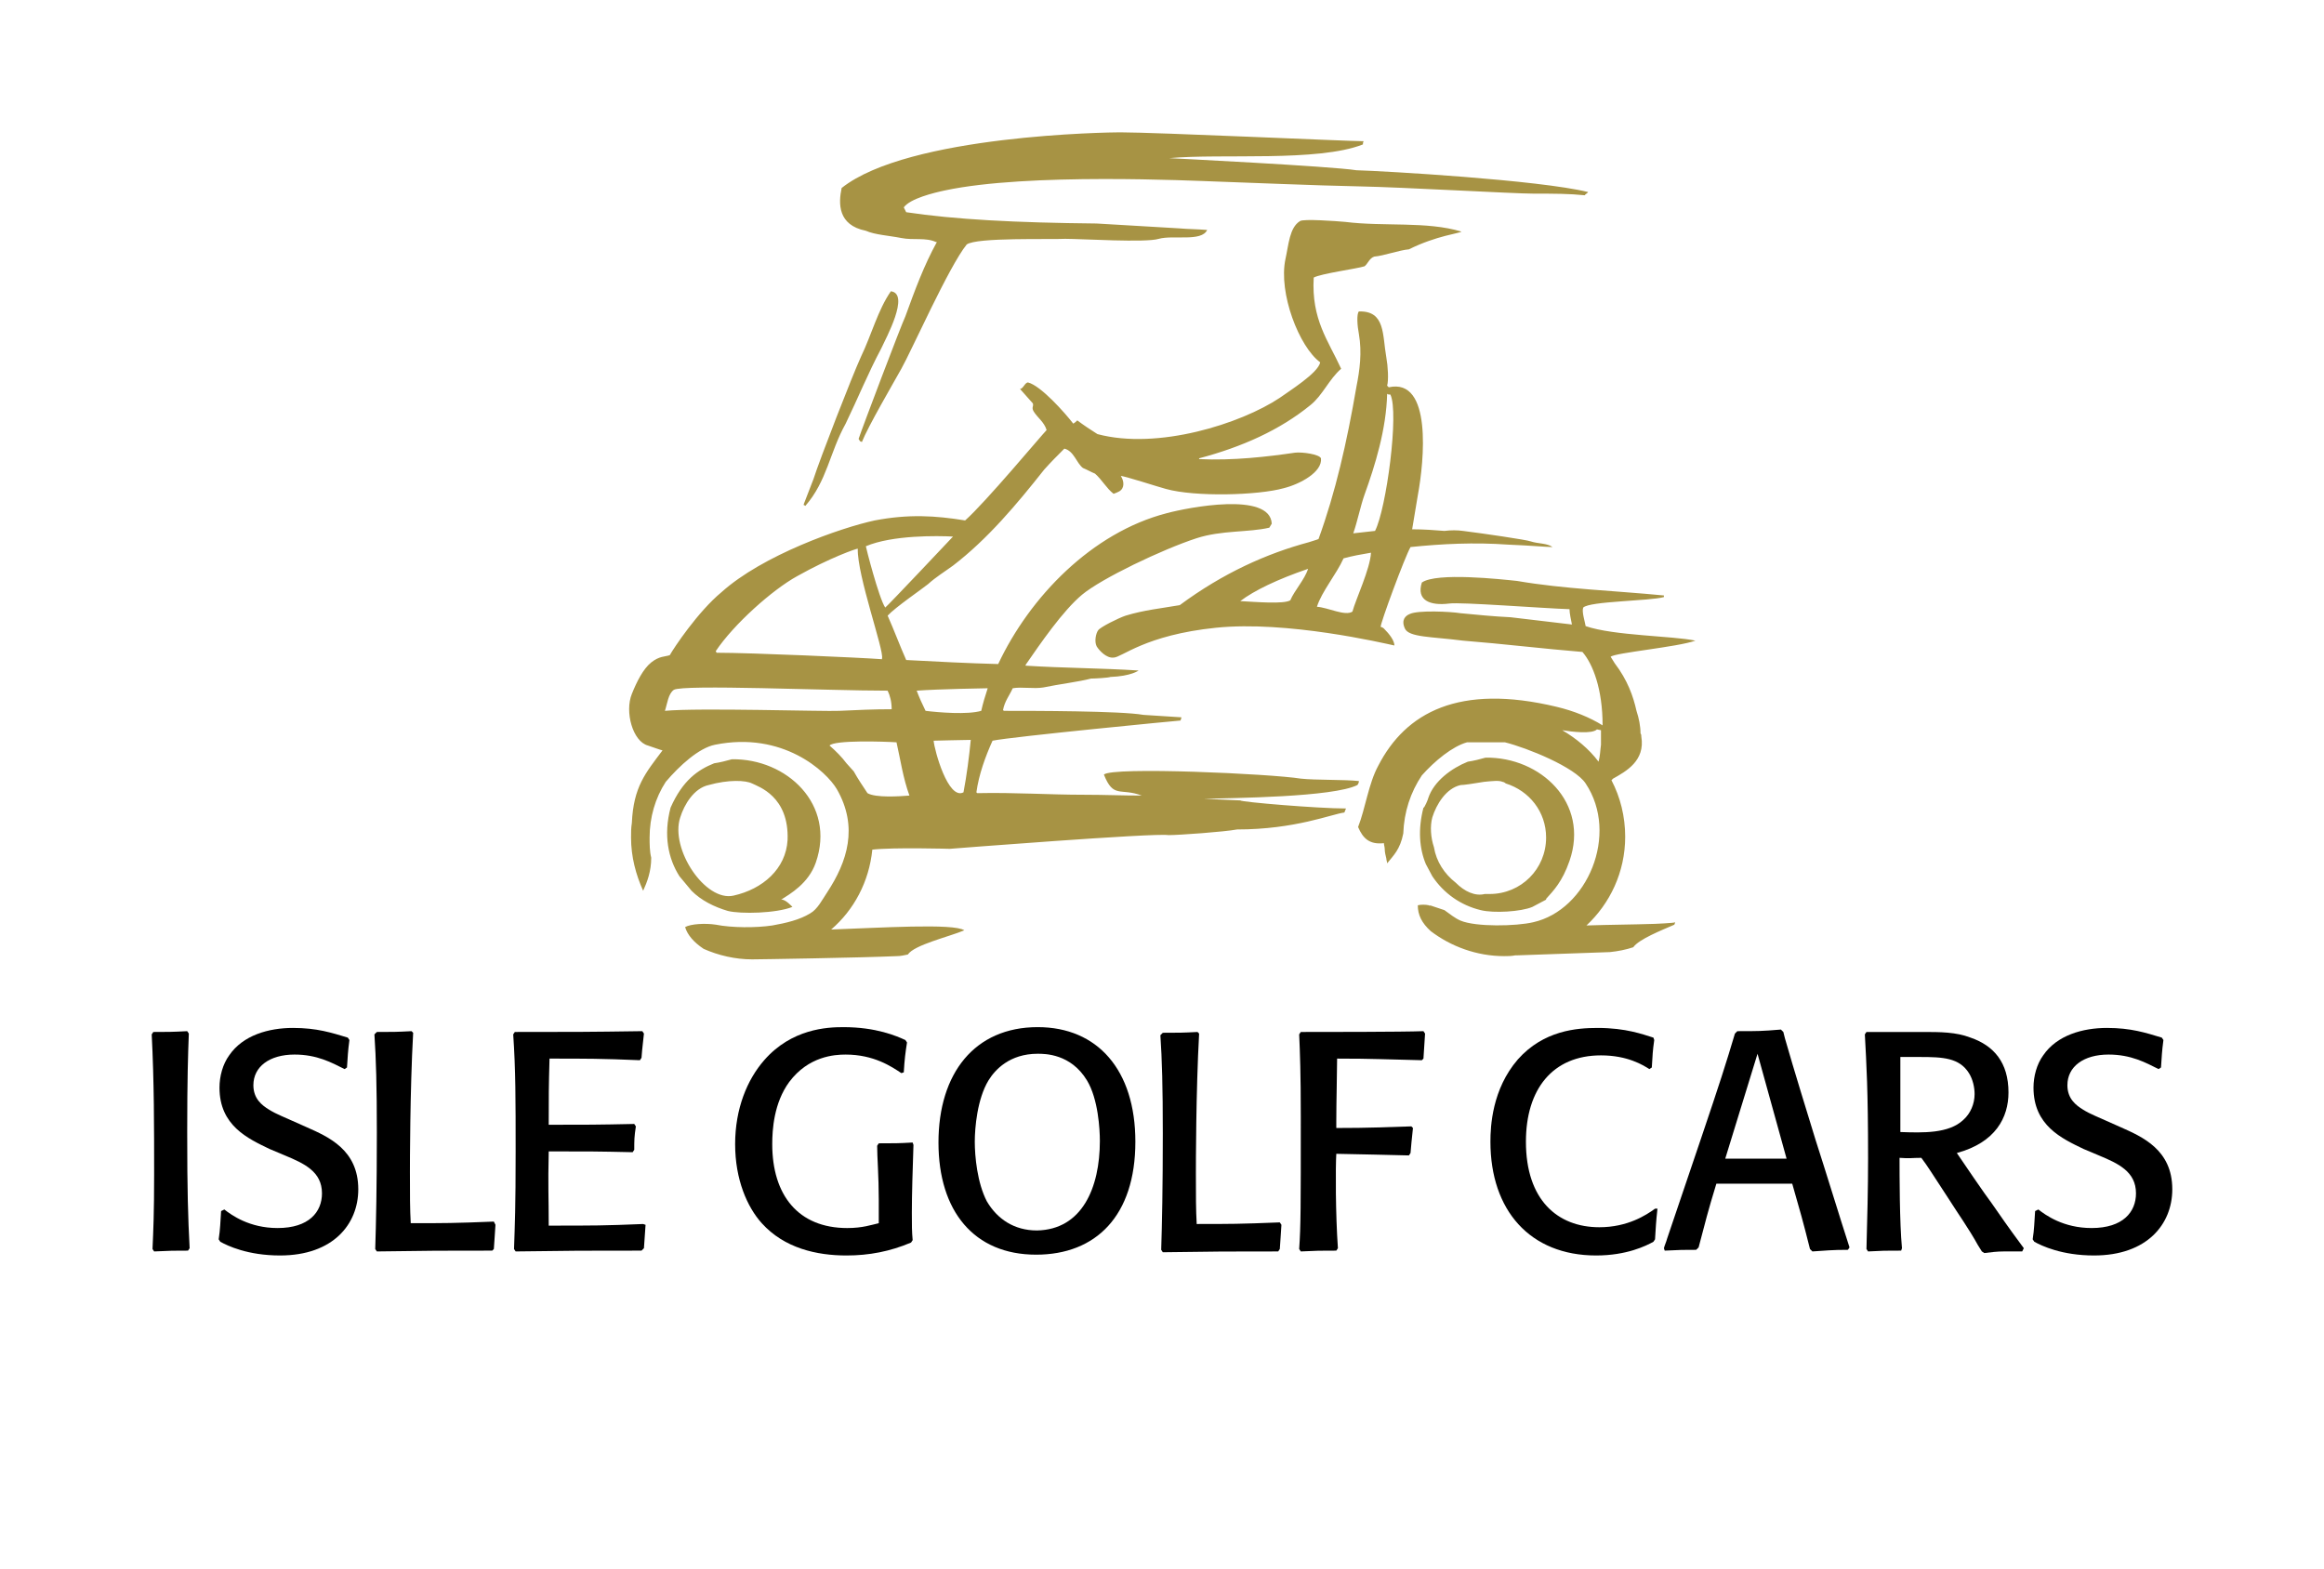 <?xml version="1.0" encoding="UTF-8" standalone="no"?>
<svg
   xmlns:dc="http://purl.org/dc/elements/1.1/"
   xmlns:cc="http://creativecommons.org/ns#"
   xmlns:rdf="http://www.w3.org/1999/02/22-rdf-syntax-ns#"
   xmlns:svg="http://www.w3.org/2000/svg"
   xmlns="http://www.w3.org/2000/svg"
   xmlns:sodipodi="http://sodipodi.sourceforge.net/DTD/sodipodi-0.dtd"
   xmlns:inkscape="http://www.inkscape.org/namespaces/inkscape"
   inkscape:version="1.0 (4035a4fb49, 2020-05-01)"
   style="enable-background:new 0 0 288 194.4;"
   sodipodi:docname="isle-golf-logo-newgold2.svg"
   xml:space="preserve"
   viewBox="0 0 288 194.4"
   y="0px"
   x="0px"
   id="Layer_1"
   version="1.1"><defs
   id="defs96" /><sodipodi:namedview
   inkscape:current-layer="Layer_1"
   inkscape:window-maximized="1"
   inkscape:window-y="1072"
   inkscape:window-x="-8"
   inkscape:cy="60.695931"
   inkscape:cx="123.70613"
   inkscape:zoom="2.6734748"
   showgrid="false"
   id="namedview94"
   inkscape:window-height="1017"
   inkscape:window-width="1920"
   inkscape:pageshadow="2"
   inkscape:pageopacity="0"
   guidetolerance="10"
   gridtolerance="10"
   objecttolerance="10"
   borderopacity="1"
   bordercolor="#666666"
   pagecolor="#ffffff" />
<style
   id="style2"
   type="text/css">
	.Arched_x0020_Green{fill:url(#SVGID_1_);stroke:#FFFFFF;stroke-width:0.25;stroke-miterlimit:1;}
	.st0{fill-rule:evenodd;clip-rule:evenodd;fill:#B4975A;}
</style>
<linearGradient
   y2="492.493"
   x2="-161.293"
   y1="493.2"
   x1="-162"
   gradientUnits="userSpaceOnUse"
   id="SVGID_1_">
	<stop
   id="stop4"
   style="stop-color:#20AC4B"
   offset="0" />
	<stop
   id="stop6"
   style="stop-color:#19361A"
   offset="0.983" />
</linearGradient>

<g
   id="g89">
	<path
   id="path65"
   d="M23.4,128.1c-0.1,2.6-0.2,5.6-0.2,12.2c0,7.4,0.1,10.5,0.3,14.4l-0.2,0.3c-1.7,0-2.2,0-4.2,0.1l-0.2-0.3   c0.1-2.3,0.2-4.4,0.2-9.3c0-5.8,0-11.5-0.3-17.3l0.2-0.3c1.7,0,2.3,0,4.2-0.1L23.4,128.1z" />
	<path
   id="path67"
   d="M38,139.7c2.7,1.2,6.4,2.8,6.4,7.7c0,4.3-3.1,8.2-9.7,8.2c-4,0-6.5-1.2-7.4-1.7l-0.2-0.3c0.2-1.3,0.2-2.1,0.3-3.5l0.4-0.2   c0.9,0.7,3.1,2.3,6.6,2.3c3.9,0,5.5-2,5.5-4.3c0-2.7-2.2-3.7-4.6-4.7l-1.9-0.8c-2.7-1.3-6.2-2.9-6.2-7.6c0-1.4,0.4-2.9,1.2-4   c1.7-2.5,4.9-3.4,7.9-3.4c3,0,4.8,0.6,6.8,1.2l0.2,0.3c-0.2,1.5-0.2,2-0.3,3.4l-0.3,0.2c-1.6-0.8-3.4-1.8-6.2-1.8   c-3.1,0-5.1,1.5-5.1,3.8c0,1.7,1.1,2.5,1.9,3c0.5,0.3,0.6,0.4,2.9,1.4L38,139.7z" />
	<path
   id="path69"
   d="M61.4,151.8c-0.1,1.3-0.1,1.8-0.2,3L61,155c-6.7,0-7.3,0-14.3,0.1l-0.2-0.3c0.1-3.1,0.2-7.7,0.2-14.4   c0-5.9-0.1-9.2-0.3-12.2l0.3-0.3c2,0,2.4,0,4.3-0.1l0.2,0.2c-0.4,7.2-0.4,16.4-0.4,17.3c0,2.9,0,4.5,0.1,6.3c4.2,0,5.3,0,10.3-0.2   L61.4,151.8z" />
	<path
   id="path71"
   d="M80,151.8c-0.1,1.3-0.1,1.6-0.2,2.9l-0.3,0.3c-7.3,0-8.5,0-15.6,0.1l-0.2-0.3c0.1-3,0.2-5.1,0.2-12.1   c0-6.4,0-10.1-0.3-14.5l0.2-0.3c7.4,0,8.9,0,15.8-0.1l0.2,0.3c-0.1,1.1-0.2,1.6-0.3,3l-0.2,0.3c-4.8-0.2-6.5-0.2-11.2-0.2   c-0.1,3.5-0.1,4.6-0.1,8.2c4.6,0,6,0,10.6-0.1l0.2,0.3c-0.2,1.3-0.2,1.7-0.2,2.9l-0.2,0.3c-4.4-0.1-5.3-0.1-10.4-0.1   c-0.1,4.4,0,5.5,0,9.2c5.7,0,6.8,0,11.7-0.2L80,151.8z" />
	<path
   id="path73"
   d="M113.2,141.9c-0.1,3-0.2,6.1-0.2,8.4c0,1.6,0,2.3,0.1,3.4l-0.2,0.3c-2.6,1.1-5.2,1.6-8,1.6c-3.7,0-7.7-0.9-10.5-4   c-1.8-2-3.3-5.4-3.3-9.8c0-4.4,1.5-8,3.6-10.4c3.4-3.9,7.8-4.1,9.8-4.1c4.1,0,6.6,1.1,7.7,1.6l0.2,0.3c-0.2,1.3-0.3,2-0.4,3.7   l-0.3,0.1c-1.2-0.8-3.4-2.3-6.9-2.3c-1.4,0-4.6,0.2-7,3.4c-1.9,2.6-2.1,5.9-2.1,7.7c0,6.3,3.2,10.4,9.3,10.4c1.9,0,3-0.4,3.9-0.6   l0-2.9c0-2.9-0.2-5.3-0.2-6.7l0.2-0.3c2,0,2.4,0,4.2-0.1L113.2,141.9z" />
	<path
   id="path75"
   d="M116.3,141.6c0-8.6,4.5-14.3,12.3-14.3c7.4,0,12.1,5.3,12.1,14.2c0,9.2-4.9,14-12.3,14   C120.7,155.5,116.3,150.1,116.3,141.6 M136.3,141.4c0-1.4-0.2-5.2-1.6-7.5c-2-3.3-5.2-3.3-6.1-3.3c-3.5,0-5.3,2-6.1,3.3   c-1.4,2.3-1.7,5.9-1.7,7.6c0,1.8,0.3,5.1,1.5,7.4c1.3,2.2,3.4,3.6,6.2,3.6C134.1,152.4,136.3,147.2,136.3,141.4" />
	<path
   id="path77"
   d="M158.8,151.8c-0.1,1.3-0.1,1.8-0.2,3l-0.2,0.3c-6.7,0-7.3,0-14.3,0.1l-0.2-0.3c0.1-3.1,0.2-7.7,0.2-14.4   c0-5.9-0.1-9.2-0.3-12.2l0.3-0.3c2,0,2.4,0,4.3-0.1l0.2,0.2c-0.4,7.2-0.4,16.4-0.4,17.3c0,2.9,0,4.5,0.1,6.3c4.2,0,5.3,0,10.3-0.2   L158.8,151.8z" />
	<path
   id="path79"
   d="M174.6,143.2c-3.7-0.1-4.5-0.1-9-0.2c-0.1,1.6-0.1,7.5,0.2,11.7l-0.2,0.3c-2.1,0-2.4,0-4.4,0.1l-0.2-0.3   c0.2-2.9,0.2-5.1,0.2-16.4c0-5.4-0.1-7.9-0.2-10.2l0.2-0.3c2.6,0,12.6,0,15.2-0.1l0.2,0.3c-0.1,1.4-0.1,1.6-0.2,3.1l-0.2,0.2   c-4.7-0.1-5.9-0.2-10.5-0.2c0,1.6-0.1,5.4-0.1,7.7v0.9c4.3,0,5.6-0.1,9.3-0.2l0.2,0.2c-0.2,1.8-0.2,2-0.3,3.1L174.6,143.2z" />
	<path
   id="path81"
   d="M205.4,149.8c-0.2,1.8-0.2,2.3-0.3,3.8l-0.2,0.3c-0.9,0.5-3.3,1.7-7.1,1.7c-8.2,0-13.1-5.6-13.1-14.1   c0-1.9,0.2-6.5,3.4-10.2c3.2-3.6,7.3-3.9,9.9-3.9c3.5,0,5.6,0.8,6.9,1.2l0.1,0.3c-0.2,1.4-0.2,1.8-0.3,3.4l-0.3,0.2   c-0.8-0.5-2.7-1.7-6-1.7c-6,0-9.3,4.2-9.3,10.7c0,7.2,3.9,10.6,9.1,10.6c3.5,0,5.8-1.5,6.9-2.3L205.4,149.8z" />
	<path
   id="path83"
   d="M221.2,128.7c1.2,4.2,2.7,9,3.8,12.6c1.2,3.7,3,9.6,4.2,13.3l-0.2,0.3c-2,0-2.8,0.1-4.4,0.2l-0.3-0.3   c-0.9-3.6-1.2-4.6-2.2-8.1c-1.5,0-3,0-4.5,0c-1.7,0-3.4,0-4.9,0c-1.1,3.6-1.3,4.5-2.2,7.9l-0.3,0.3c-1.6,0-2,0-3.9,0.1l-0.1-0.3   c0.1-0.4,0.3-0.8,0.4-1.2c1.4-4.1,2.8-8.3,4.2-12.4c2.3-6.8,3.1-9.3,4.2-13l0.3-0.3c2.6,0,3,0,5.4-0.2l0.3,0.3L221.2,128.7z    M213.8,143.6c1.2,0,2.4,0,3.6,0c1.3,0,2.6,0,4,0l-3.6-13L213.8,143.6z" />
	<path
   id="path85"
   d="M235.6,155c-2.1,0-2.2,0-4.1,0.1l-0.2-0.3c0.1-3.7,0.2-7.5,0.2-11.2c0-8.6-0.2-11.6-0.4-15.4l0.2-0.3h0.9   c0.7,0,2.5,0,3.8,0l2.3,0c2.1,0,4.1,0,5.9,0.7c2.9,1,4.7,3.1,4.7,6.8c0,3.1-1.6,6.2-6.4,7.5c0.6,0.9,3.6,5.3,4.3,6.2   c1.2,1.7,1.7,2.5,4,5.6l-0.2,0.4c-0.8,0-1.5,0-2.3,0c-0.8,0-1.6,0.1-2.4,0.2l-0.3-0.2c-0.2-0.3-0.3-0.5-0.5-0.8   c-1.1-2-2.4-3.8-3.6-5.7c-2.3-3.5-2.5-3.9-3.4-5.1c-1.2,0-1.4,0.1-2.7,0c0,2.1,0,8,0.3,11.2L235.6,155z M243.3,138.8   c0.9-0.8,1.4-2,1.4-3.2c0-0.8-0.2-1.8-0.7-2.6c-1.2-1.9-3.2-2-6.1-2c-0.5,0-1.2,0-2.4,0c0,4.5,0,5.1,0,9.3   C238.3,140.4,241.5,140.5,243.3,138.8" />
	<path
   id="path87"
   d="M262.8,139.7c2.7,1.2,6.4,2.8,6.4,7.7c0,4.3-3.1,8.2-9.7,8.2c-4,0-6.5-1.2-7.4-1.7l-0.2-0.3c0.2-1.3,0.2-2.1,0.3-3.5   l0.4-0.2c0.9,0.7,3.1,2.3,6.6,2.3c3.9,0,5.5-2,5.5-4.3c0-2.7-2.2-3.7-4.6-4.7l-1.9-0.8c-2.7-1.3-6.2-2.9-6.2-7.6   c0-1.4,0.4-2.9,1.2-4c1.7-2.5,4.9-3.4,7.9-3.4c3,0,4.8,0.6,6.8,1.2l0.2,0.3c-0.2,1.5-0.2,2-0.3,3.4l-0.3,0.2   c-1.6-0.8-3.4-1.8-6.2-1.8c-3.1,0-5.1,1.5-5.1,3.8c0,1.7,1.1,2.5,1.9,3c0.5,0.3,0.6,0.4,2.9,1.4L262.8,139.7z" />
</g>
<path
   style="fill:#a79344;fill-opacity:1"
   id="path91"
   d="M186.9,67.5L186.9,67.5c2.6,0.1,4.8,0.3,5.5,0.3c-0.7-0.5-1.8-0.4-2.7-0.7c-0.5-0.2-6-1-8.4-1.3  c-0.7-0.1-1.5-0.1-2.3,0c-1.2-0.1-2.6-0.2-4-0.2c0.2-1.2,0.5-3,0.7-4.2c0.8-4.3,1.8-14.6-3.6-13.4c-0.1-0.1-0.1-0.1-0.2-0.2  c0.2-0.7,0.1-2.4-0.1-3.5c-0.5-2.8-0.1-5.8-3.4-5.7c-0.3,0.3-0.2,1.8,0,2.8c0.4,2.3,0.1,4.5-0.3,6.5c-1.2,7-2.6,13.1-4.7,18.9  c-0.2,0.1-0.6,0.2-1.2,0.4c-5.2,1.4-10.6,3.8-16,7.8c-2.3,0.4-4.4,0.6-6.7,1.3c-0.9,0.3-3.1,1.4-3.4,1.8c-0.3,0.4-0.5,1.4-0.2,2  c0.3,0.5,1.2,1.5,2.1,1.4c1,0,3.9-2.8,12.7-3.7c8.8-0.9,20.7,1.9,22.1,2.2c0-0.6-0.6-1.4-1.3-2.1c-0.1-0.1-0.3-0.2-0.4-0.2  c-0.1-0.3,3-8.7,3.7-9.9C178.7,67.4,182.7,67.2,186.9,67.5 M159.9,74.4c-0.8,0.5-4.3,0.2-6.2,0.1c1.7-1.3,4.6-2.7,8.4-4  C161.7,71.8,160.4,73.2,159.9,74.4 M167.6,75.8c-0.9,0.6-3-0.5-4.4-0.6c0.6-1.9,2.4-4,3.3-6c1.1-0.3,2.2-0.5,3.4-0.7  C169.8,70.5,168,74.3,167.6,75.8 M170.4,65.8c-0.9,0.1-1.8,0.2-2.7,0.3c0.5-1.4,0.9-3.4,1.4-4.8c1.3-3.6,2.7-8.1,2.8-12.5  c0.1,0.1,0.2,0.1,0.4,0.1C173.4,51.1,171.8,63.1,170.4,65.8 M107.3,28.6c1.1,0.5,2.9,0.6,4.4,0.9c1.5,0.3,3-0.1,4.3,0.5h0.1  c-1.6,2.9-2.7,5.9-3.9,9.2c-0.6,1.3-5.3,13.7-5.8,15.2c0.1,0.1,0.1,0.2,0.2,0.3c0.1,0,0.1,0,0.2,0.1c0.8-2,3.9-7.3,4.9-9.1  c1.2-2.1,5.9-12.7,8.1-15.4c1.2-0.9,10.4-0.6,12.2-0.7c2.1,0,10,0.5,11.6,0c1.8-0.5,5.3,0.4,6-1.1c-1.2-0.1-2.4-0.1-3.5-0.2  c-3.4-0.2-6.8-0.4-10.2-0.6c-10.1-0.1-17.6-0.5-23.6-1.4c0,0-0.3-0.6-0.3-0.6c0.8-1.1,3.7-1.8,5.1-2.1c10.3-2.2,30.6-1.2,33.7-1.1  c3.1,0.1,12.4,0.5,17.7,0.6c5.3,0.1,19.1,0.9,21.6,0.9c2.6,0,4.3,0,6.3,0.2c0-0.1,0.4-0.3,0.4-0.4c-6.1-1.5-25.2-2.6-28.7-2.7  c-3.1-0.5-23.2-1.5-23.2-1.5c6.5-0.6,18.4,0.5,24-1.7c0-0.1,0-0.3,0.1-0.4c-2,0-25.7-1.1-30.2-1.1c-1.2,0-26.2,0.3-34.5,6.9  C103.9,25.2,103.8,27.9,107.3,28.6 M136.8,96c1.2,3,2,1.6,4.7,2.6c-2.4,0-4.7-0.1-7.1-0.1c-4.5,0-8.6-0.3-13.3-0.2l-0.1-0.1  c0.3-2.2,1.1-4.4,2-6.4c2.4-0.5,23.1-2.5,23.3-2.5c0-0.1,0.1-0.2,0.1-0.4c-1.6-0.1-3.2-0.2-4.7-0.3c-2.8-0.5-13.7-0.5-17.3-0.5  c0,0,0,0-0.1-0.1c0.2-1.1,0.8-1.8,1.2-2.7c1.1-0.2,2.6,0.1,3.8-0.1c1.9-0.4,4.4-0.7,5.9-1.1c0.5,0,2.2-0.1,2.4-0.2  c2.6-0.1,3.5-0.8,3.5-0.8c-4.7-0.3-9.3-0.3-14-0.6v-0.1c1.8-2.6,4.6-6.7,7-8.7c2.4-2,9.9-5.6,14.2-7c3.1-1,6.4-0.7,9-1.3l0.3-0.5  c-0.2-4-10.4-2-13-1.3c-9.3,2.4-17,10.4-20.9,18.7c-3.8-0.1-7.6-0.3-11.4-0.5c-0.8-1.8-1.5-3.7-2.3-5.5c0.9-1,4.4-3.4,5-3.9  c1-0.9,2-1.5,3.1-2.3c4.3-3.3,7.9-7.6,11.3-11.9c0.8-0.9,1.7-1.8,2.5-2.6c1.2,0.3,1.5,1.8,2.3,2.4c0.5,0.2,1,0.5,1.5,0.7  c0.9,0.8,1.4,1.8,2.3,2.5c0.3-0.1,0.5-0.2,0.7-0.3c0.7-0.4,0.6-1.3,0.2-1.9c0.2-0.1,4.8,1.4,5.6,1.6c3.6,1,11.4,0.8,14.6-0.1  c2-0.5,4.8-2,4.6-3.7c-0.2-0.5-2.3-0.8-3.2-0.7c-3.4,0.5-7.7,1-11.9,0.8v-0.1c5.3-1.4,10-3.5,13.8-6.6c1.5-1.2,2.3-3.2,3.8-4.5  c-1.6-3.5-3.7-6.1-3.4-11.3c0.9-0.5,5.4-1.1,6.3-1.4c0.4-0.3,0.6-1,1.2-1.2c1.2-0.1,3.1-0.8,4.3-0.9c3.4-1.7,6.4-2,6.5-2.2  c-4.3-1.3-9.6-0.6-14.4-1.2c-1.1-0.1-5.2-0.4-5.6-0.1c-1.3,0.8-1.4,2.9-1.8,4.7c-0.9,4.2,1.7,10.9,4.3,12.8c-0.2,1.3-3.9,3.6-5,4.4  c-4.8,3.2-15.1,6.5-22.6,4.5c-0.8-0.5-1.7-1.1-2.5-1.7c-0.1,0.1-0.3,0.3-0.5,0.4c-1-1.3-4-4.7-5.6-5.1c-0.4,0-0.6,0.8-1,0.8  c0,0,1.6,1.8,1.6,1.8c0.1,0.4-0.2,0.5,0.1,1c0.5,0.8,1.3,1.3,1.6,2.3c-0.6,0.6-7.6,9-10.1,11.2c-3.7-0.6-7-0.8-11.2,0  c-4.2,0.9-13.9,4.3-19,8.9c-2.9,2.4-5.9,6.9-6.4,7.8c-0.6,0.2-1.3,0.1-2.3,0.9c-1,0.8-1.8,2.4-2.4,3.9c-0.9,2.2,0.1,5.9,2,6.4  c0.9,0.3,1.4,0.5,1.8,0.6c-2.1,2.8-3.6,4.5-3.8,9c-0.1,0.6-0.1,1.2-0.1,1.8c0,2.4,0.6,4.6,1.5,6.6c0.5-1.1,1-2.4,1-4.1  c-0.2-0.8-0.2-1.7-0.2-2.5c0-2.5,0.7-4.9,2-6.9c1.7-2,4.1-4.2,6.1-4.6c8.4-1.7,13.8,3.3,15.1,5.5c2.7,4.7,1.3,9-1.2,12.8  c-0.6,0.9-1.2,2.1-2.1,2.6c-1.3,0.8-3,1.2-4.7,1.5c-2,0.3-5,0.3-7-0.1c-1.3-0.2-3.1-0.1-3.8,0.3c0.3,1,1.1,1.9,2.3,2.7  c1.8,0.8,3.9,1.3,6,1.3c0.8,0,13.4-0.2,17.9-0.4c0.5,0,0.9-0.1,1.4-0.2c0.8-1.2,5.1-2.2,7-3c-1.3-0.9-10.6-0.3-16.5-0.1  c2.8-2.4,4.7-5.9,5.1-9.9c2.6-0.3,9.6-0.1,9.6-0.1s25.4-2,27.1-1.7c1.3,0,6.9-0.4,8.5-0.7c7.2,0,11.7-1.9,13.3-2.1  c0.1-0.2,0.1-0.3,0.2-0.5c-3.5,0-13-0.8-13.1-1c0,0-4.5-0.2-4.5-0.2c3.6-0.1,16-0.2,19-1.7c0.1-0.1,0.2-0.3,0.2-0.5  c-1.8-0.2-5.4-0.1-7.2-0.3C157.5,95.9,137.8,95,136.8,96 M118.1,66.5c0,0-8.1,8.6-8.4,8.8c-0.8-1.2-2.4-7.5-2.4-7.6  C110.6,66.3,116.2,66.4,118.1,66.5 M98.8,71.4c4.1-2.3,7.3-3.4,7.5-3.4c-0.1,3.3,3.3,12.7,3,13.6v0.1c-2.7-0.2-16.2-0.8-20.5-0.8  c0-0.1-0.1-0.1-0.1-0.2C90.9,77.4,95.7,73.1,98.8,71.4 M82.4,88.1c0.3-0.9,0.4-2.1,1.1-2.6c1.1-0.7,19.1,0.1,26.5,0.1  c0.3,0.6,0.5,1.4,0.5,2.3c-2.2,0-4.4,0.1-6.5,0.2C102.3,88.2,86.5,87.7,82.4,88.1 M107.5,98.3c-0.6-0.9-1.2-1.8-1.7-2.7l-0.9-1  c-0.6-0.8-1.3-1.5-2.1-2.2c0.6-0.7,6.8-0.5,8.3-0.4c0.5,2.2,0.8,4.4,1.6,6.6C111.5,98.7,108.5,98.9,107.5,98.3 M113.6,85.6  L113.6,85.6c2.6-0.2,8.7-0.3,8.8-0.3c-0.3,0.9-0.6,1.9-0.8,2.8c-1.7,0.5-5.3,0.2-6.9,0C114.3,87.3,113.9,86.4,113.6,85.6   M119.4,98.2c-1.9,1-3.6-5.2-3.7-6.4c0,0,4-0.1,4.6-0.1C120.1,93.8,119.8,96.1,119.4,98.2 M104.8,52.5c1.5-3.1,2.8-6.3,4.4-9.3  c0.6-1.3,3.6-6.8,1.2-7.1c-1.6,2.3-2.4,5.4-3.7,8.1c-1.1,2.4-5.1,12.7-5.9,15.2c-0.4,1-0.8,2.1-1.2,3.1v0.1c0.1,0,0.2,0.1,0.2,0.1  C102.5,59.6,102.8,56.1,104.8,52.5 M205.1,114.5c-3.1,0.1-5.5,0.1-8.5,0.2c2.9-2.7,4.8-6.6,4.8-11c0-2.5-0.6-4.9-1.7-7  c0.1-0.1,0.2-0.2,0.2-0.2c1.6-0.9,4-2.2,3.5-5.2c0-0.1,0-0.3-0.1-0.4c0-0.9-0.2-1.9-0.5-2.8c-0.4-1.8-1.1-3.8-2.7-5.9  c-0.2-0.3-0.3-0.5-0.5-0.8c0.5-0.5,8.3-1.2,10.5-2c-2.8-0.6-10.1-0.6-13.6-1.8c-0.1-0.6-0.5-1.8-0.3-2.3c0.8-0.8,8.2-0.8,10-1.3  v-0.2c-6.2-0.6-12.4-0.8-18.2-1.8c-1.9-0.2-10-1.1-11.8,0.2c-0.7,2.2,1,2.9,3.4,2.6c1.4-0.2,11.7,0.6,14.9,0.7  c0,0.5,0.2,1.4,0.3,1.9c-2.5-0.3-5.1-0.6-7.6-0.9c-2.1-0.1-4.1-0.3-6.2-0.5c-1.2-0.2-5.3-0.4-6.3,0.1c-0.5,0.2-1.1,0.7-0.6,1.8  c0.5,1.1,3.3,1,7.2,1.5c5,0.4,9.9,1,14.8,1.4c1.3,1.5,2.5,4.6,2.5,9.1c-1.6-1-3.6-1.8-5.7-2.3c-12.1-2.9-18.7,0.7-22.1,7.3  c-1.2,2.2-1.6,5.3-2.5,7.6c0.6,1.4,1.4,2.2,3.2,2c0,0.2,0.1,0.5,0.1,0.7c0,0.4,0.1,0.8,0.2,1.2c0,0.2,0.1,0.4,0.1,0.6  c0.8-1,1.6-1.7,2-3.7c0.1-2.7,0.9-5.1,2.3-7.2c1.6-1.8,3.8-3.6,5.6-4.1h4.7c2.8,0.7,8.7,3.1,10,5.1c4.2,6.3,0.2,15.7-6.5,17.2  c-2.1,0.5-7.1,0.6-9-0.2c-0.7-0.3-1.3-0.8-2-1.3c-0.6-0.2-1.2-0.4-1.8-0.6c0,0,0,0.1,0,0.1l-0.1-0.1c-0.5-0.1-1-0.1-1.4,0  c0,1.2,0.5,2.2,1.6,3.2c2.5,1.9,5.7,3.1,9.1,3.1c0.5,0,0.9,0,1.4-0.1c0.1,0,0.2,0,0.3,0c2.7-0.1,8.8-0.3,11.4-0.4  c1-0.1,2-0.3,2.9-0.6c0.7-1,3.5-2.1,5.1-2.8c0-0.1,0.1-0.2,0.1-0.3C207.6,114.4,205,114.5,205.1,114.5 M198.1,94.4  c-1.2-1.6-2.8-2.9-4.5-3.9c1.2,0.2,3.7,0.5,4.3-0.1l0.5,0.1c0,0.6,0,1.2,0,1.8C198.3,93,198.3,93.7,198.1,94.4 M176.4,100.1  c-0.7,2.7-0.5,5.1,0.3,7l0.8,1.5c1.4,2.1,3.5,3.6,6,4.2c1.6,0.4,5,0.2,6.4-0.4c0.6-0.3,1.1-0.6,1.7-0.9v-0.1c0.9-1,2-2.1,2.9-4.7  c2.5-7.2-3.6-12.9-10.4-12.8c-0.7,0.2-1.5,0.4-2.2,0.5c-2,0.8-4.2,2.4-4.9,4.5C177,99,176.5,100.2,176.4,100.1 M177.5,101.3  c0.5-1.6,1.7-3.6,3.5-4c0.4,0,1.7-0.2,2.9-0.4c1-0.1,1.9-0.2,2.3,0c0.1,0,0.3,0.1,0.4,0.2c2.9,0.9,5,3.5,5,6.7c0,3.9-3.1,7-7,7  c-0.1,0-0.2,0-0.4,0c-0.1,0-0.1,0-0.2,0c-1.2,0.3-2.5-0.3-3.6-1.4c-1.4-1.1-2.4-2.6-2.7-4.4C177.3,103.8,177.2,102.4,177.5,101.3   M90.2,112.9c1.6,0.4,6,0.3,8-0.5c0,0-0.9-1-1.4-0.9c1.1-0.7,3.4-2,4.3-4.6c2.5-7.2-3.6-12.9-10.4-12.8c-0.7,0.2-1.5,0.4-2.2,0.5  c-2,0.8-3.9,2.1-5.4,5.5c-0.9,3.4-0.3,6.3,1.1,8.5l1.5,1.8C86.9,111.6,88.5,112.4,90.2,112.9 M84.3,101.3c0.5-1.6,1.7-3.6,3.5-4  c2.5-0.7,4.6-0.6,5.4-0.2c0.8,0.4,4.6,1.6,4.4,7c-0.2,3.6-3.1,6.1-6.7,6.9C87.4,111.8,83,105.2,84.3,101.3"
   class="st0" />
</svg>
